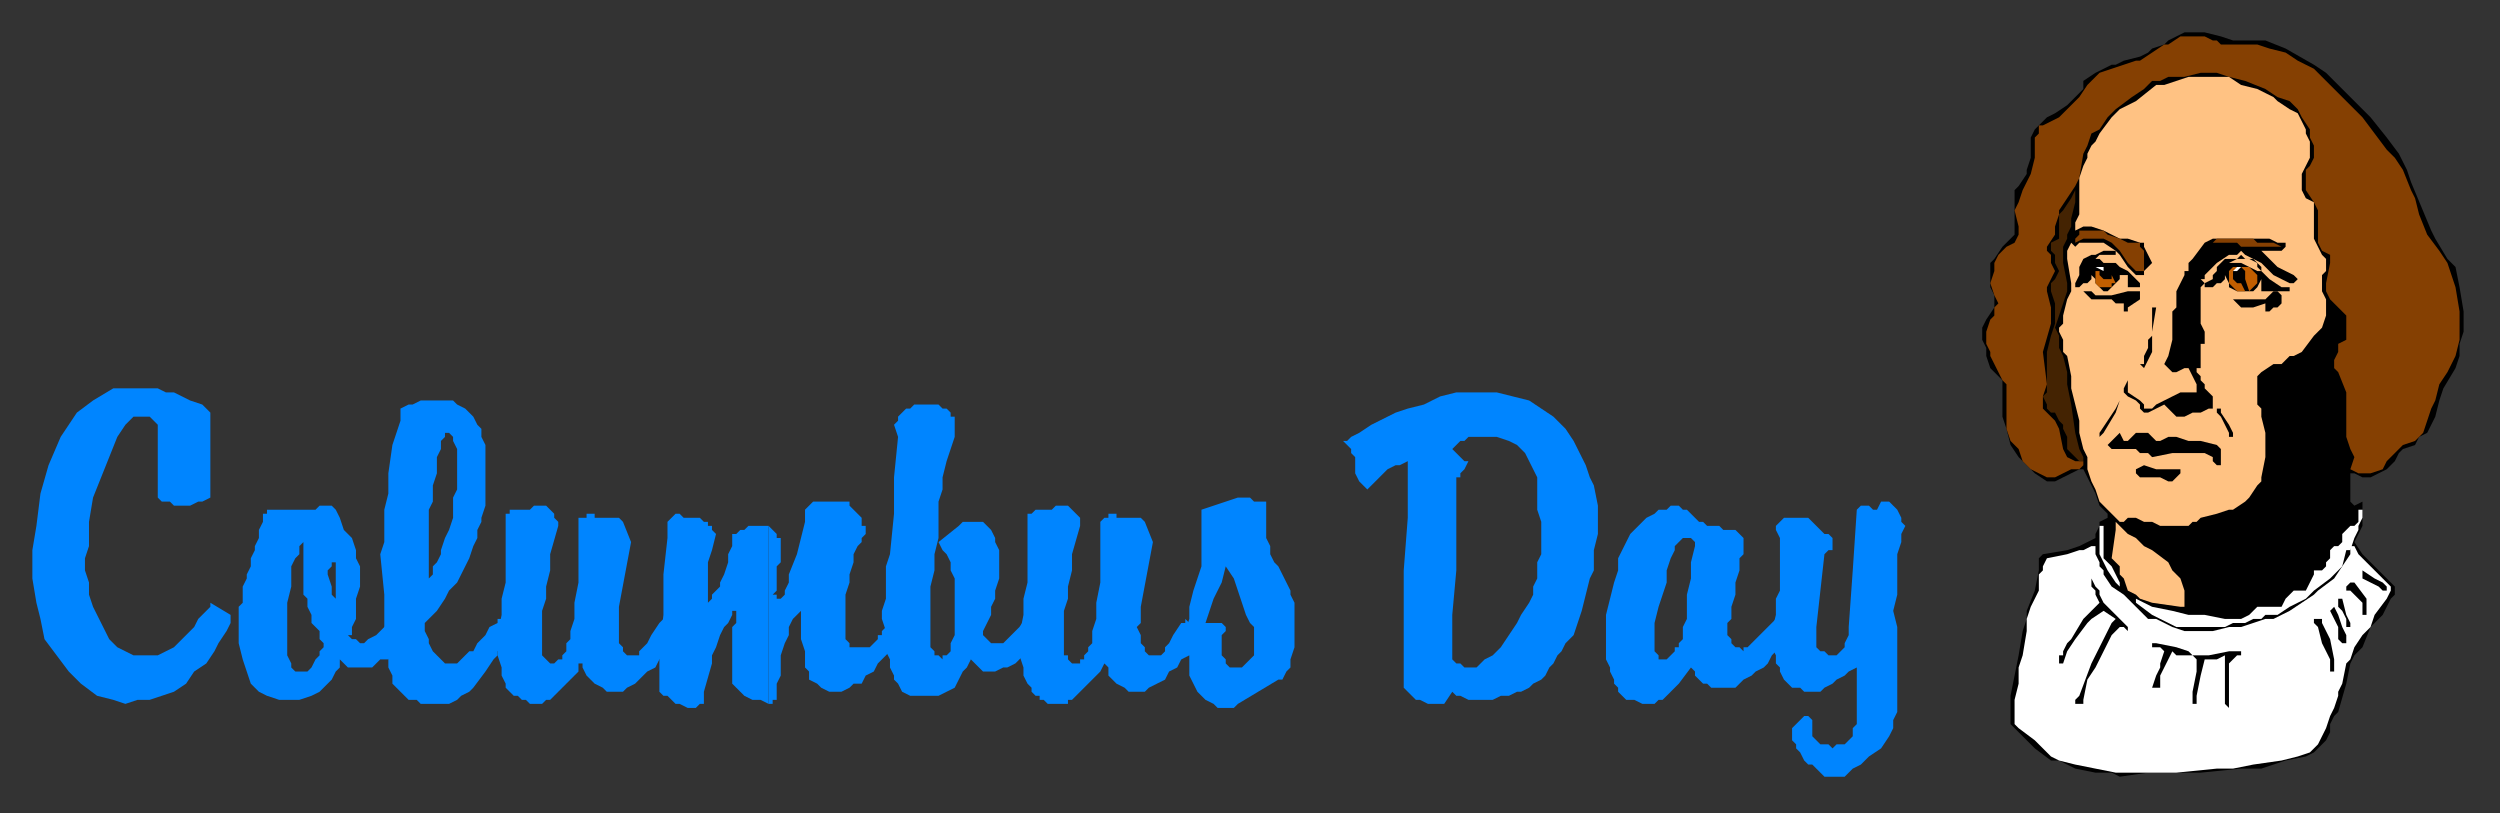 <?xml version="1.0" encoding="UTF-8" standalone="no"?>
<svg
   xmlns:dc="http://purl.org/dc/elements/1.1/"
   xmlns:cc="http://creativecommons.org/ns#"
   xmlns:rdf="http://www.w3.org/1999/02/22-rdf-syntax-ns#"
   xmlns:svg="http://www.w3.org/2000/svg"
   xmlns="http://www.w3.org/2000/svg"
   xmlns:sodipodi="http://sodipodi.sourceforge.net/DTD/sodipodi-0.dtd"
   xmlns:inkscape="http://www.inkscape.org/namespaces/inkscape"
   version="1.0"
   width="163.512mm"
   height="53.181mm"
   id="svg99"
   sodipodi:docname="COLUM001.WMF">
  <rect width="100%" height="100%" fill="#333333" stroke="none"/>
  <sodipodi:namedview
     pagecolor="#ffffff"
     bordercolor="#666666"
     borderopacity="1"
     objecttolerance="10"
     gridtolerance="10"
     guidetolerance="10"
     inkscape:pageopacity="0"
     inkscape:pageshadow="2"
     inkscape:window-width="640"
     inkscape:window-height="480"
     id="namedview101" />
  <defs
     id="defs3">
    <pattern
       id="WMFhbasepattern"
       patternUnits="userSpaceOnUse"
       width="6"
       height="6"
       x="0"
       y="0" />
  </defs>
  <path
     style="fill:#000000;fill-rule:evenodd;fill-opacity:1;stroke:none;"
     d="  M 549,9   L 552,10   L 557,10   L 560,10   L 565,12   L 572,16   L 575,18   L 581,24   L 586,29   L 590,34   L 593,38   L 595,42   L 596,45   L 601,57   L 602,59   L 605,64   L 607,66   L 608,71   L 609,77   L 609,82   L 608,85   L 608,88   L 607,91   L 604,96   L 603,99   L 602,103   L 601,105   L 600,107   L 598,108   L 597,110   L 594,111   L 593,112   L 592,114   L 590,116   L 588,117   L 586,118   L 584,118   L 582,117   L 581,117   L 581,124   L 582,125   L 584,124   L 584,125   L 584,126   L 584,128   L 584,130   L 583,132   L 582,134   L 584,137   L 591,144   L 592,145   L 592,147   L 591,148   L 590,150   L 589,152   L 586,155   L 584,160   L 582,162   L 581,164   L 580,169   L 578,176   L 577,177   L 576,179   L 576,181   L 575,183   L 574,184   L 572,186   L 570,187   L 565,188   L 559,190   L 554,190   L 544,191   L 531,191   L 524,192   L 522,191   L 518,191   L 513,190   L 509,188   L 507,188   L 503,185   L 500,182   L 498,180   L 497,179   L 497,177   L 497,175   L 497,172   L 498,167   L 499,162   L 500,156   L 501,153   L 501,151   L 503,146   L 504,141   L 504,139   L 504,138   L 505,137   L 511,136   L 514,135   L 518,133   L 518,132   L 519,130   L 519,129   L 521,128   L 521,127   L 519,125   L 518,122   L 517,120   L 515,116   L 514,116   L 512,117   L 510,118   L 508,119   L 506,119   L 503,117   L 501,115   L 499,113   L 497,110   L 496,106   L 495,103   L 495,100   L 495,97   L 495,96   L 495,94   L 492,91   L 491,88   L 491,86   L 490,84   L 490,81   L 491,79   L 493,76   L 493,75   L 493,73   L 492,71   L 492,69   L 492,67   L 492,65   L 493,64   L 495,61   L 497,59   L 498,58   L 498,56   L 498,54   L 498,52   L 498,50   L 498,49   L 498,47   L 499,46   L 501,43   L 501,42   L 502,39   L 502,37   L 502,34   L 503,32   L 505,30   L 506,29   L 508,28   L 511,26   L 512,25   L 514,23   L 515,22   L 515,20   L 518,18   L 522,16   L 523,16   L 525,15   L 529,14   L 531,13   L 532,12   L 535,11   L 536,10   L 538,9   L 540,8   L 541,8   L 545,8   L 549,9  z "
     id="path5" />
  <path
     style="fill:#854002;fill-rule:evenodd;fill-opacity:1;stroke:none;"
     d="  M 547,10   L 548,10   L 549,11   L 550,11   L 553,11   L 557,11   L 558,11   L 561,12   L 565,13   L 568,15   L 572,17   L 576,21   L 581,26   L 584,29   L 587,33   L 590,37   L 592,39   L 594,42   L 596,47   L 597,49   L 598,53   L 600,58   L 603,62   L 605,65   L 606,68   L 607,71   L 608,77   L 608,80   L 608,84   L 607,88   L 606,90   L 605,92   L 603,95   L 602,99   L 601,101   L 600,104   L 599,107   L 597,109   L 594,110   L 593,111   L 591,113   L 590,114   L 589,116   L 586,117   L 583,117   L 581,116   L 582,113   L 581,111   L 580,108   L 580,106   L 580,100   L 580,97   L 578,92   L 577,91   L 577,89   L 578,87   L 578,85   L 580,84   L 580,82   L 580,80   L 580,78   L 578,76   L 576,74   L 575,72   L 575,70   L 576,65   L 576,63   L 574,62   L 573,60   L 573,58   L 573,55   L 573,52   L 572,50   L 570,47   L 570,44   L 570,42   L 571,41   L 572,39   L 572,37   L 572,36   L 571,34   L 571,32   L 569,29   L 568,27   L 566,25   L 563,24   L 560,22   L 555,20   L 551,19   L 548,18   L 544,18   L 540,19   L 536,19   L 534,20   L 532,20   L 530,22   L 527,24   L 523,27   L 521,29   L 519,32   L 517,33   L 516,36   L 515,38   L 514,44   L 513,46   L 511,49   L 509,52   L 509,53   L 508,56   L 508,58   L 506,61   L 506,62   L 507,63   L 507,65   L 508,67   L 507,69   L 506,71   L 506,72   L 507,76   L 507,80   L 505,87   L 506,95   L 505,98   L 505,100   L 505,101   L 506,102   L 508,104   L 509,106   L 510,111   L 511,113   L 513,114   L 514,114   L 515,114   L 515,115   L 514,116   L 512,116   L 508,118   L 507,118   L 506,118   L 504,117   L 502,116   L 500,114   L 499,111   L 497,109   L 496,106   L 496,102   L 496,99   L 496,97   L 496,95   L 495,94   L 493,90   L 492,88   L 492,87   L 491,85   L 491,82   L 492,79   L 493,78   L 493,76   L 494,75   L 493,73   L 492,70   L 493,67   L 493,65   L 494,63   L 496,61   L 498,60   L 499,58   L 499,56   L 498,52   L 499,50   L 500,47   L 502,43   L 503,39   L 503,34   L 504,33   L 504,32   L 504,31   L 505,31   L 509,29   L 511,27   L 514,24   L 516,21   L 518,19   L 519,18   L 522,17   L 525,16   L 528,15   L 528,15   L 529,15   L 532,13   L 535,11   L 536,11   L 539,9   L 540,9   L 541,9   L 545,9   L 547,10  z "
     id="path7" />
  <path
     style="fill:#ffc283;fill-rule:evenodd;fill-opacity:1;stroke:none;"
     d="  M 554,21   L 558,22   L 560,23   L 562,24   L 563,25   L 566,27   L 568,28   L 570,32   L 570,33   L 571,35   L 571,37   L 571,39   L 570,41   L 569,43   L 569,45   L 569,47   L 570,49   L 572,50   L 572,52   L 572,55   L 572,57   L 572,59   L 573,61   L 574,63   L 575,64   L 575,65   L 575,66   L 575,67   L 574,68   L 574,69   L 574,71   L 574,72   L 574,72   L 575,74   L 575,75   L 575,78   L 574,81   L 572,83   L 569,87   L 567,88   L 566,88   L 565,89   L 564,90   L 563,90   L 563,90   L 562,90   L 559,92   L 558,93   L 558,96   L 558,100   L 559,101   L 559,103   L 560,107   L 560,113   L 559,118   L 559,119   L 558,120   L 556,123   L 555,124   L 552,126   L 552,126   L 551,126   L 548,127   L 544,128   L 543,129   L 542,129   L 541,130   L 538,130   L 534,130   L 532,129   L 531,129   L 530,129   L 528,128   L 526,128   L 525,129   L 524,129   L 524,129   L 524,129   L 522,127   L 522,127   L 519,124   L 518,121   L 517,119   L 516,116   L 516,115   L 516,114   L 516,113   L 515,111   L 514,107   L 514,104   L 513,100   L 512,96   L 512,95   L 512,93   L 511,88   L 510,87   L 510,84   L 509,82   L 509,81   L 510,80   L 510,78   L 511,74   L 512,72   L 512,70   L 511,64   L 511,62   L 512,60   L 512,60   L 512,60   L 513,61   L 514,60   L 515,60   L 519,60   L 520,60   L 523,62   L 524,63   L 526,66   L 528,68   L 529,68   L 530,68   L 530,67   L 531,66   L 532,65   L 531,63   L 530,61   L 530,60   L 529,60   L 526,59   L 524,59   L 520,57   L 517,56   L 515,56   L 513,57   L 513,58   L 513,56   L 513,55   L 514,53   L 514,47   L 514,44   L 515,41   L 516,39   L 516,38   L 517,36   L 518,35   L 519,33   L 522,29   L 524,27   L 528,25   L 533,21   L 534,21   L 535,21   L 538,20   L 538,20   L 541,19   L 548,19   L 551,19   L 554,21  z "
     id="path9" />
  <path
     style="fill:#442302;fill-rule:evenodd;fill-opacity:1;stroke:none;"
     d="  M 512,54   L 512,56   L 511,58   L 511,59   L 510,61   L 510,62   L 510,65   L 511,70   L 511,72   L 510,75   L 509,78   L 508,81   L 509,83   L 509,85   L 509,86   L 509,86   L 510,88   L 511,92   L 511,95   L 512,100   L 513,107   L 514,111   L 515,113   L 515,113   L 515,114   L 514,114   L 513,113   L 512,112   L 511,111   L 511,108   L 510,106   L 510,106   L 510,105   L 509,104   L 508,102   L 507,102   L 506,101   L 506,101   L 506,100   L 506,100   L 505,98   L 506,97   L 506,96   L 506,93   L 506,91   L 506,87   L 507,83   L 508,80   L 508,75   L 507,72   L 507,71   L 507,70   L 508,69   L 509,67   L 508,65   L 508,63   L 507,62   L 507,61   L 507,60   L 509,59   L 509,57   L 509,53   L 510,52   L 512,49   L 513,47   L 513,50   L 512,54  z "
     id="path11" />
  <path
     style="fill:#854002;fill-rule:evenodd;fill-opacity:1;stroke:none;"
     d="  M 519,57   L 520,57   L 521,58   L 524,59   L 526,60   L 529,60   L 529,61   L 530,62   L 530,64   L 530,66   L 530,67   L 530,67   L 528,67   L 526,65   L 524,62   L 522,60   L 520,59   L 518,59   L 515,59   L 513,60   L 513,60   L 513,60   L 513,59   L 514,58   L 514,57   L 515,57   L 516,57   L 517,57   L 519,57  z "
     id="path13" />
  <path
     style="fill:#000000;fill-rule:evenodd;fill-opacity:1;stroke:none;"
     d="  M 554,59   L 555,59   L 558,59   L 559,59   L 560,59   L 561,59   L 563,60   L 565,60   L 565,60   L 565,61   L 564,62   L 563,62   L 561,62   L 560,62   L 559,62   L 559,62   L 561,64   L 563,66   L 567,68   L 568,69   L 568,69   L 567,70   L 566,70   L 564,69   L 562,68   L 559,65   L 557,64   L 555,63   L 554,62   L 553,63   L 552,63   L 551,63   L 548,65   L 545,68   L 545,69   L 544,69   L 544,69   L 543,69   L 544,69   L 544,69   L 545,70   L 544,71   L 544,71   L 544,74   L 544,76   L 544,78   L 544,80   L 545,82   L 545,83   L 545,84   L 545,85   L 545,85   L 544,85   L 544,85   L 544,87   L 544,89   L 544,90   L 544,91   L 543,91   L 543,92   L 544,93   L 544,94   L 545,95   L 545,96   L 546,97   L 547,98   L 547,99   L 547,100   L 547,101   L 546,101   L 544,102   L 542,102   L 540,103   L 539,103   L 538,103   L 536,101   L 535,100   L 535,100   L 533,101   L 531,102   L 530,102   L 529,101   L 529,100   L 528,99   L 526,98   L 525,97   L 525,96   L 526,94   L 526,94   L 526,94   L 526,94   L 526,94   L 526,95   L 526,96   L 526,97   L 529,99   L 530,100   L 530,101   L 532,101   L 533,100   L 535,99   L 537,98   L 539,97   L 540,97   L 542,97   L 542,97   L 543,97   L 543,96   L 543,95   L 541,91   L 541,91   L 541,91   L 540,91   L 538,92   L 537,92   L 537,92   L 536,91   L 535,90   L 536,88   L 537,84   L 537,77   L 538,76   L 538,72   L 539,70   L 540,68   L 540,67   L 541,67   L 541,67   L 541,66   L 541,66   L 541,66   L 541,65   L 542,64   L 545,60   L 547,59   L 549,59   L 550,59   L 551,59   L 554,59  z "
     id="path15" />
  <path
     style="fill:#854002;fill-rule:evenodd;fill-opacity:1;stroke:none;"
     d="  M 555,59   L 555,59   L 557,59   L 558,60   L 559,60   L 561,60   L 562,60   L 564,61   L 564,61   L 563,61   L 561,61   L 558,61   L 555,61   L 554,61   L 553,60   L 552,60   L 552,60   L 551,60   L 549,60   L 548,60   L 547,60   L 545,61   L 545,61   L 545,61   L 547,60   L 548,59   L 550,59   L 554,59   L 555,59  z "
     id="path17" />
  <path
     style="fill:#000000;fill-rule:evenodd;fill-opacity:1;stroke:none;"
     d="  M 523,62   L 523,63   L 523,63   L 523,63   L 520,63   L 519,63   L 518,64   L 518,64   L 518,64   L 519,64   L 520,65   L 521,65   L 523,65   L 524,66   L 526,67   L 528,69   L 528,69   L 529,70   L 529,70   L 529,70   L 529,71   L 527,71   L 526,71   L 526,71   L 526,70   L 526,69   L 526,68   L 525,68   L 524,68   L 524,68   L 524,68   L 524,69   L 523,70   L 522,71   L 521,72   L 520,72   L 519,71   L 518,70   L 518,69   L 517,68   L 517,68   L 517,68   L 517,69   L 516,70   L 516,70   L 515,70   L 514,71   L 513,71   L 513,70   L 514,68   L 514,66   L 515,64   L 517,63   L 518,63   L 520,62   L 522,62   L 523,62  z "
     id="path19" />
  <path
     style="fill:#000000;fill-rule:evenodd;fill-opacity:1;stroke:none;"
     d="  M 559,69   L 558,71   L 557,72   L 555,72   L 554,72   L 553,72   L 551,71   L 551,70   L 550,68   L 550,68   L 550,68   L 550,68   L 550,69   L 549,70   L 549,70   L 548,70   L 547,71   L 546,71   L 545,71   L 545,70   L 545,70   L 547,69   L 547,68   L 548,67   L 548,66   L 550,64   L 551,64   L 553,64   L 554,63   L 555,64   L 557,64   L 559,66   L 559,67   L 561,69   L 564,71   L 566,71   L 566,71   L 566,72   L 565,72   L 563,72   L 562,72   L 560,72   L 560,72   L 559,72   L 559,72   L 559,70   L 559,69  z "
     id="path21" />
  <path
     style="fill:#ffc283;fill-rule:evenodd;fill-opacity:1;stroke:none;"
     d="  M 558,65   L 558,66   L 559,67   L 558,67   L 556,66   L 554,65   L 551,65   L 551,65   L 551,65   L 553,64   L 554,64   L 556,64   L 558,65  z "
     id="path23" />
  <path
     style="fill:#ffffff;fill-rule:evenodd;fill-opacity:1;stroke:none;"
     d="  M 520,67   L 518,66   L 519,66   L 520,66   L 521,66   L 520,66   L 520,67  z "
     id="path25" />
  <path
     style="fill:#ffffff;fill-rule:evenodd;fill-opacity:1;stroke:none;"
     d="  M 553,67   L 552,67   L 552,66   L 553,66   L 554,66   L 553,67   L 553,67  z "
     id="path27" />
  <path
     style="fill:#c25e00;fill-rule:evenodd;fill-opacity:1;stroke:none;"
     d="  M 551,69   L 551,68   L 551,67   L 552,66   L 553,66   L 552,67   L 552,67   L 552,68   L 552,69   L 552,69   L 552,69   L 553,70   L 553,70   L 554,70   L 555,72   L 554,72   L 553,72   L 552,71   L 552,71   L 551,70   L 551,69  z "
     id="path29" />
  <path
     style="fill:#c25e00;fill-rule:evenodd;fill-opacity:1;stroke:none;"
     d="  M 555,69   L 555,69   L 556,72   L 557,71   L 558,70   L 558,69   L 558,68   L 556,66   L 553,66   L 554,66   L 555,67   L 555,67   L 555,68   L 555,68   L 555,69  z "
     id="path31" />
  <path
     style="fill:#c25e00;fill-rule:evenodd;fill-opacity:1;stroke:none;"
     d="  M 523,68   L 523,69   L 523,69   L 523,68   L 523,67   L 523,67   L 523,68  z "
     id="path33" />
  <path
     style="fill:#c25e00;fill-rule:evenodd;fill-opacity:1;stroke:none;"
     d="  M 522,71   L 521,71   L 520,71   L 520,71   L 519,71   L 518,70   L 518,69   L 518,68   L 518,67   L 518,67   L 519,67   L 519,68   L 519,68   L 520,69   L 520,69   L 521,69   L 522,69   L 522,68   L 523,70   L 522,70   L 522,71  z "
     id="path35" />
  <path
     style="fill:#000000;fill-rule:evenodd;fill-opacity:1;stroke:none;"
     d="  M 518,73   L 519,73   L 522,73   L 526,72   L 529,72   L 529,72   L 529,73   L 529,74   L 526,76   L 526,77   L 525,77   L 525,77   L 525,77   L 525,76   L 525,75   L 525,75   L 524,75   L 523,75   L 522,74   L 521,74   L 518,74   L 517,74   L 516,73   L 516,73   L 515,72   L 515,72   L 516,72   L 517,72   L 518,73  z "
     id="path37" />
  <path
     style="fill:#000000;fill-rule:evenodd;fill-opacity:1;stroke:none;"
     d="  M 564,73   L 564,73   L 564,74   L 564,75   L 564,75   L 563,76   L 562,76   L 561,77   L 560,77   L 560,77   L 560,76   L 560,76   L 560,76   L 560,75   L 557,76   L 556,76   L 554,76   L 552,74   L 551,74   L 552,74   L 554,74   L 557,74   L 560,74   L 561,73   L 562,72   L 563,72   L 564,73  z "
     id="path39" />
  <path
     style="fill:#ff8300;fill-rule:evenodd;fill-opacity:1;stroke:none;"
     d="  M 556,75   L 556,75   L 555,75   L 554,75   L 558,75   L 556,75  z "
     id="path41" />
  <path
     style="fill:#000000;fill-rule:evenodd;fill-opacity:1;stroke:none;"
     d="  M 533,76   L 532,82   L 532,87   L 530,91   L 530,91   L 530,91   L 529,90   L 530,90   L 530,89   L 530,88   L 531,86   L 531,84   L 532,83   L 532,82   L 532,82   L 532,77   L 532,76   L 532,76   L 533,76   L 533,76  z "
     id="path43" />
  <path
     style="fill:#000000;fill-rule:evenodd;fill-opacity:1;stroke:none;"
     d="  M 524,99   L 523,102   L 520,107   L 520,107   L 519,108   L 519,108   L 519,107   L 519,107   L 521,104   L 523,101   L 524,99   L 524,99   L 524,99   L 524,99  z "
     id="path45" />
  <path
     style="fill:#000000;fill-rule:evenodd;fill-opacity:1;stroke:none;"
     d="  M 549,101   L 549,102   L 551,105   L 552,107   L 552,108   L 552,108   L 552,108   L 551,108   L 551,108   L 551,107   L 549,103   L 548,102   L 548,101   L 549,101   L 549,101   L 549,101  z "
     id="path47" />
  <path
     style="fill:#000000;fill-rule:evenodd;fill-opacity:1;stroke:none;"
     d="  M 533,109   L 534,109   L 534,109   L 536,108   L 538,108   L 541,109   L 544,109   L 548,110   L 549,111   L 549,111   L 549,114   L 549,115   L 549,115   L 548,115   L 547,114   L 547,113   L 545,112   L 541,112   L 539,112   L 537,112   L 532,113   L 531,112   L 529,112   L 528,111   L 523,111   L 522,111   L 522,111   L 521,110   L 522,109   L 523,108   L 524,107   L 524,107   L 525,109   L 525,109   L 526,109   L 528,107   L 529,107   L 530,107   L 530,107   L 531,107   L 533,109  z "
     id="path49" />
  <path
     style="fill:#000000;fill-rule:evenodd;fill-opacity:1;stroke:none;"
     d="  M 535,116   L 537,116   L 538,116   L 539,116   L 539,117   L 539,117   L 537,119   L 537,119   L 536,119   L 534,118   L 530,118   L 529,118   L 528,117   L 528,116   L 528,116   L 530,115   L 533,116   L 535,116  z "
     id="path51" />
  <path
     style="fill:#ffffff;fill-rule:evenodd;fill-opacity:1;stroke:none;"
     d="  M 583,126   L 584,126   L 584,127   L 584,128   L 583,130   L 583,131   L 582,133   L 581,136   L 580,136   L 579,140   L 576,143   L 572,146   L 570,148   L 568,149   L 566,150   L 563,152   L 562,152   L 562,152   L 560,152   L 559,153   L 557,153   L 555,154   L 552,154   L 550,155   L 547,155   L 540,155   L 538,155   L 532,152   L 528,149   L 528,149   L 528,148   L 532,150   L 537,151   L 541,152   L 545,152   L 550,153   L 552,153   L 554,153   L 556,152   L 558,150   L 559,150   L 560,150   L 561,150   L 562,150   L 564,150   L 565,148   L 566,147   L 567,146   L 568,146   L 568,146   L 569,146   L 570,146   L 571,144   L 572,142   L 572,141   L 573,141   L 573,141   L 574,141   L 575,140   L 575,139   L 576,138   L 576,137   L 576,136   L 577,135   L 578,135   L 579,134   L 579,133   L 579,132   L 580,131   L 581,130   L 582,130   L 583,129   L 583,128   L 583,127   L 583,126   L 583,125   L 583,125   L 583,125   L 583,126  z "
     id="path53" />
  <path
     style="fill:#ffc283;fill-rule:evenodd;fill-opacity:1;stroke:none;"
     d="  M 526,132   L 528,133   L 528,133   L 530,135   L 532,136   L 536,139   L 537,141   L 539,143   L 540,146   L 540,149   L 540,150   L 540,150   L 540,150   L 539,150   L 532,149   L 529,148   L 528,147   L 526,146   L 525,143   L 524,142   L 524,140   L 522,138   L 523,131   L 523,129   L 523,129   L 526,132  z "
     id="path55" />
  <path
     style="fill:#ffffff;fill-rule:evenodd;fill-opacity:1;stroke:none;"
     d="  M 520,130   L 520,133   L 520,134   L 520,136   L 520,138   L 522,140   L 524,144   L 524,145   L 524,145   L 523,144   L 521,141   L 520,139   L 519,137   L 519,135   L 519,133   L 519,130   L 520,130   L 520,130   L 520,130  z "
     id="path57" />
  <path
     style="fill:#ffffff;fill-rule:evenodd;fill-opacity:1;stroke:none;"
     d="  M 518,137   L 519,139   L 519,140   L 520,141   L 520,142   L 522,145   L 525,147   L 528,150   L 530,152   L 531,153   L 533,153   L 537,155   L 540,156   L 542,156   L 547,156   L 551,155   L 554,155   L 560,153   L 561,153   L 562,153   L 564,152   L 566,151   L 566,151   L 569,149   L 572,147   L 573,146   L 577,143   L 579,140   L 581,137   L 581,136   L 581,135   L 582,135   L 583,137   L 584,138   L 587,141   L 591,145   L 591,146   L 591,146   L 590,148   L 587,152   L 586,155   L 584,157   L 582,160   L 581,163   L 580,164   L 579,169   L 578,171   L 578,172   L 577,175   L 576,177   L 576,177   L 575,180   L 575,180   L 574,182   L 573,184   L 571,186   L 568,187   L 564,188   L 557,189   L 552,190   L 548,190   L 538,191   L 535,191   L 531,191   L 527,191   L 523,191   L 518,190   L 513,189   L 509,188   L 507,187   L 503,183   L 499,180   L 498,179   L 498,178   L 498,173   L 499,169   L 499,165   L 500,162   L 501,156   L 501,153   L 502,150   L 504,146   L 504,142   L 505,141   L 505,140   L 506,138   L 506,138   L 511,137   L 514,136   L 515,136   L 515,136   L 517,135   L 517,135   L 518,135   L 518,137  z "
     id="path59" />
  <path
     style="fill:#000000;fill-rule:evenodd;fill-opacity:1;stroke:none;"
     d="  M 589,144   L 590,145   L 590,146   L 589,146   L 589,146   L 588,145   L 584,143   L 584,143   L 584,142   L 584,141   L 587,143   L 589,144  z "
     id="path61" />
  <path
     style="fill:#000000;fill-rule:evenodd;fill-opacity:1;stroke:none;"
     d="  M 518,145   L 519,146   L 519,147   L 520,149   L 522,151   L 524,153   L 526,155   L 526,156   L 526,156   L 525,155   L 525,155   L 524,155   L 523,156   L 522,157   L 520,161   L 518,165   L 516,168   L 515,173   L 515,174   L 514,174   L 514,174   L 513,174   L 513,174   L 513,173   L 514,172   L 517,164   L 522,154   L 523,153   L 523,153   L 520,151   L 520,151   L 517,153   L 516,154   L 513,158   L 511,161   L 510,164   L 510,164   L 509,164   L 509,163   L 509,162   L 510,162   L 510,161   L 511,159   L 512,158   L 515,153   L 517,151   L 519,149   L 519,149   L 518,147   L 518,147   L 518,146   L 517,145   L 517,145   L 517,144   L 517,143   L 517,143   L 518,145  z "
     id="path63" />
  <path
     style="fill:#000000;fill-rule:evenodd;fill-opacity:1;stroke:none;"
     d="  M 585,148   L 585,150   L 585,152   L 585,152   L 584,152   L 584,152   L 584,150   L 584,149   L 582,147   L 581,146   L 580,146   L 580,146   L 580,145   L 581,144   L 582,144   L 585,148  z "
     id="path65" />
  <path
     style="fill:#000000;fill-rule:evenodd;fill-opacity:1;stroke:none;"
     d="  M 580,152   L 581,154   L 581,155   L 581,155   L 580,155   L 580,155   L 580,153   L 579,151   L 578,150   L 578,150   L 578,149   L 578,148   L 579,148   L 579,148   L 580,152  z "
     id="path67" />
  <path
     style="fill:#000000;fill-rule:evenodd;fill-opacity:1;stroke:none;"
     d="  M 578,152   L 579,155   L 580,157   L 580,158   L 580,159   L 579,159   L 579,159   L 578,158   L 578,155   L 577,153   L 576,151   L 576,151   L 577,150   L 577,150   L 578,152  z "
     id="path69" />
  <path
     style="fill:#000000;fill-rule:evenodd;fill-opacity:1;stroke:none;"
     d="  M 574,154   L 576,158   L 577,163   L 577,164   L 577,164   L 577,166   L 576,166   L 576,166   L 576,166   L 576,165   L 576,163   L 574,159   L 573,155   L 572,154   L 572,153   L 572,153   L 573,153   L 574,153   L 574,154  z "
     id="path71" />
  <path
     style="fill:#000000;fill-rule:evenodd;fill-opacity:1;stroke:none;"
     d="  M 538,160   L 541,161   L 542,162   L 544,162   L 546,162   L 551,161   L 551,161   L 554,161   L 554,161   L 554,161   L 554,161   L 554,162   L 554,162   L 553,162   L 553,162   L 552,163   L 551,164   L 551,167   L 551,173   L 551,174   L 551,175   L 551,175   L 551,175   L 551,175   L 550,174   L 550,170   L 550,166   L 550,165   L 550,163   L 550,162   L 548,163   L 545,163   L 545,163   L 544,167   L 543,172   L 543,174   L 543,174   L 542,174   L 542,173   L 542,171   L 543,166   L 543,163   L 543,163   L 542,162   L 541,162   L 540,162   L 538,162   L 537,161   L 537,161   L 535,165   L 534,167   L 534,170   L 534,170   L 533,170   L 532,170   L 532,170   L 533,167   L 534,165   L 534,164   L 535,161   L 534,160   L 532,160   L 532,160   L 532,160   L 532,159   L 532,159   L 533,159   L 538,160  z "
     id="path73" />
  <path
     style="fill:#0085ff;fill-rule:evenodd;fill-opacity:1;stroke:none;"
     d="  M 446,128   L 446,128   L 447,128   L 448,129   L 449,130   L 450,131   L 451,132   L 452,132   L 453,133   L 453,134   L 453,134   L 453,135   L 453,136   L 452,136   L 451,137   L 449,155   L 449,156   L 449,158   L 449,159   L 449,160   L 450,161   L 451,161   L 452,162   L 453,162   L 454,162   L 455,161   L 456,160   L 456,159   L 457,157   L 457,155   L 458,141   L 459,126   L 459,126   L 460,125   L 461,125   L 462,125   L 463,126   L 464,126   L 465,124   L 465,124   L 466,124   L 466,124   L 467,124   L 468,125   L 469,126   L 469,126   L 470,128   L 470,129   L 471,130   L 470,132   L 470,134   L 469,137   L 469,139   L 469,143   L 469,147   L 468,151   L 469,155   L 469,159   L 469,163   L 469,168   L 469,171   L 469,174   L 469,176   L 468,178   L 468,180   L 467,182   L 465,185   L 462,187   L 460,189   L 458,190   L 457,191   L 456,192   L 455,192   L 454,192   L 453,192   L 451,192   L 450,191   L 449,190   L 448,189   L 447,189   L 446,188   L 445,186   L 444,185   L 444,184   L 444,184   L 443,183   L 443,182   L 443,181   L 443,180   L 444,179   L 445,178   L 445,178   L 446,177   L 447,177   L 447,177   L 448,178   L 448,180   L 448,181   L 448,182   L 449,183   L 450,184   L 450,184   L 451,184   L 452,184   L 453,185   L 454,184   L 455,184   L 456,184   L 457,183   L 457,183   L 458,182   L 458,181   L 458,180   L 459,179   L 459,178   L 459,175   L 459,165   L 457,166   L 456,167   L 454,168   L 453,169   L 451,170   L 450,171   L 448,171   L 446,171   L 445,170   L 443,170   L 442,169   L 441,168   L 440,166   L 440,165   L 439,164   L 439,162   L 438,160   L 438,158   L 438,156   L 439,152   L 439,150   L 439,148   L 440,146   L 440,143   L 440,140   L 440,138   L 440,137   L 440,136   L 440,135   L 440,133   L 439,131   L 439,130   L 440,129   L 441,128   L 444,128   L 445,128   L 446,128  z "
     id="path75" />
  <path
     style="fill:#0085ff;fill-rule:evenodd;fill-opacity:1;stroke:none;"
     d="  M 413,162   L 413,162   L 412,163   L 411,163   L 410,163   L 410,162   L 409,161   L 409,160   L 409,158   L 409,156   L 409,154   L 410,150   L 411,147   L 412,144   L 412,141   L 413,138   L 414,136   L 414,135   L 415,134   L 416,133   L 417,133   L 418,133   L 418,133   L 419,134   L 419,134   L 419,135   L 418,139   L 418,143   L 417,147   L 417,151   L 417,153   L 416,155   L 416,156   L 416,158   L 415,159   L 415,160   L 414,160   L 414,161   L 413,162   L 413,171   L 414,170   L 415,169   L 418,165   L 419,166   L 419,167   L 420,168   L 420,168   L 421,169   L 421,169   L 422,169   L 423,170   L 424,170   L 425,170   L 427,170   L 429,170   L 430,169   L 431,168   L 433,167   L 434,166   L 436,165   L 437,164   L 438,162   L 439,161   L 439,153   L 435,157   L 434,158   L 433,159   L 432,160   L 431,160   L 431,161   L 430,160   L 429,160   L 428,159   L 428,158   L 427,157   L 427,156   L 427,155   L 427,154   L 428,153   L 428,150   L 429,147   L 429,144   L 430,141   L 430,138   L 431,137   L 431,136   L 431,135   L 431,134   L 431,133   L 431,133   L 430,132   L 430,132   L 429,131   L 428,131   L 426,131   L 425,130   L 424,130   L 422,130   L 421,129   L 420,129   L 420,129   L 419,128   L 419,128   L 418,127   L 417,126   L 417,126   L 416,126   L 415,125   L 414,125   L 413,125   L 412,126   L 410,126   L 409,127   L 407,128   L 405,130   L 403,132   L 402,134   L 401,136   L 400,138   L 400,141   L 399,144   L 398,148   L 397,152   L 397,156   L 397,160   L 397,161   L 397,163   L 398,165   L 398,166   L 399,168   L 399,169   L 400,170   L 400,171   L 401,172   L 402,173   L 403,173   L 404,173   L 406,174   L 407,174   L 408,174   L 409,174   L 410,173   L 411,173   L 412,172   L 413,171   L 413,162  z "
     id="path77" />
  <path
     style="fill:#0085ff;fill-rule:evenodd;fill-opacity:1;stroke:none;"
     d="  M 359,163   L 359,158   L 359,152   L 360,141   L 360,130   L 360,118   L 361,118   L 361,117   L 362,116   L 363,114   L 362,114   L 361,113   L 360,112   L 359,111   L 360,110   L 360,110   L 361,109   L 362,109   L 363,108   L 365,108   L 366,108   L 368,108   L 370,108   L 373,109   L 375,110   L 377,112   L 378,114   L 379,116   L 380,118   L 380,121   L 380,123   L 380,126   L 381,129   L 381,131   L 381,135   L 381,137   L 380,139   L 380,141   L 380,143   L 379,145   L 379,147   L 378,149   L 376,152   L 375,154   L 373,157   L 371,160   L 369,162   L 367,163   L 366,164   L 365,165   L 364,165   L 362,165   L 362,165   L 361,164   L 360,164   L 359,163   L 359,171   L 360,172   L 361,172   L 363,173   L 365,173   L 367,173   L 369,173   L 371,172   L 373,172   L 375,171   L 376,171   L 378,170   L 379,169   L 381,168   L 382,167   L 383,165   L 384,164   L 385,162   L 386,161   L 387,159   L 389,157   L 390,154   L 391,151   L 392,147   L 393,143   L 394,141   L 394,139   L 394,136   L 395,132   L 395,129   L 395,125   L 394,120   L 393,118   L 392,115   L 391,113   L 389,109   L 387,106   L 384,103   L 381,101   L 378,99   L 374,98   L 370,97   L 366,97   L 363,97   L 360,97   L 356,98   L 352,100   L 348,101   L 345,102   L 341,104   L 339,105   L 336,107   L 334,108   L 333,109   L 332,109   L 333,110   L 334,111   L 334,112   L 335,113   L 335,115   L 335,117   L 336,119   L 337,120   L 338,121   L 339,120   L 340,119   L 341,118   L 343,116   L 345,115   L 346,115   L 348,114   L 348,128   L 347,141   L 347,155   L 347,169   L 347,170   L 348,171   L 349,172   L 350,173   L 351,173   L 353,174   L 355,174   L 357,174   L 359,171   L 359,163  z "
     id="path79" />
  <path
     style="fill:#0085ff;fill-rule:evenodd;fill-opacity:1;stroke:none;"
     d="  M 306,165   L 305,165   L 304,165   L 303,164   L 303,163   L 302,162   L 302,161   L 302,160   L 302,160   L 302,159   L 302,158   L 302,158   L 302,157   L 302,157   L 303,156   L 303,156   L 303,155   L 302,154   L 301,154   L 298,154   L 299,151   L 300,148   L 302,144   L 303,140   L 305,143   L 306,146   L 307,149   L 308,152   L 309,154   L 310,155   L 310,157   L 310,158   L 310,160   L 310,161   L 310,162   L 309,163   L 308,164   L 307,165   L 306,165   L 306,174   L 316,168   L 317,168   L 318,166   L 319,165   L 319,163   L 320,160   L 320,158   L 320,155   L 320,153   L 320,151   L 320,149   L 319,147   L 319,146   L 318,144   L 317,142   L 316,140   L 315,139   L 314,137   L 314,135   L 313,133   L 313,131   L 313,130   L 313,128   L 313,127   L 313,126   L 313,125   L 313,124   L 312,124   L 311,124   L 310,124   L 309,123   L 308,123   L 307,123   L 306,123   L 297,126   L 297,128   L 297,130   L 297,132   L 297,134   L 297,137   L 297,140   L 296,143   L 295,146   L 294,150   L 294,153   L 291,162   L 292,163   L 294,162   L 294,164   L 294,167   L 295,169   L 296,171   L 297,172   L 298,173   L 300,174   L 301,175   L 303,175   L 304,175   L 305,175   L 306,174   L 306,165  z "
     id="path81" />
  <path
     style="fill:#0085ff;fill-rule:evenodd;fill-opacity:1;stroke:none;"
     d="  M 241,129   L 242,129   L 243,129   L 244,130   L 245,131   L 246,133   L 246,134   L 247,136   L 247,138   L 247,140   L 247,143   L 246,146   L 246,148   L 245,150   L 245,152   L 244,154   L 243,156   L 243,157   L 244,158   L 245,159   L 246,159   L 247,159   L 248,159   L 249,158   L 250,157   L 251,156   L 252,155   L 254,152   L 254,160   L 253,162   L 252,163   L 251,164   L 249,165   L 248,165   L 246,166   L 245,166   L 243,166   L 242,165   L 241,164   L 240,163   L 239,165   L 238,166   L 237,168   L 236,170   L 234,171   L 232,172   L 231,172   L 229,172   L 228,172   L 226,172   L 225,172   L 223,171   L 222,169   L 221,168   L 221,167   L 220,165   L 220,163   L 219,161   L 219,159   L 219,156   L 218,153   L 218,151   L 219,148   L 219,144   L 219,140   L 220,137   L 221,127   L 221,118   L 222,108   L 221,105   L 222,104   L 222,103   L 223,102   L 224,101   L 225,101   L 226,100   L 228,100   L 230,100   L 231,100   L 232,100   L 233,101   L 234,101   L 235,102   L 235,103   L 236,103   L 236,104   L 236,105   L 236,106   L 236,107   L 236,107   L 236,108   L 235,111   L 234,114   L 233,118   L 233,121   L 232,124   L 232,128   L 232,133   L 231,137   L 231,141   L 230,145   L 230,150   L 230,154   L 230,155   L 230,157   L 230,159   L 230,160   L 231,161   L 231,162   L 232,162   L 233,163   L 233,162   L 234,162   L 235,161   L 235,159   L 236,157   L 236,155   L 236,153   L 236,150   L 236,148   L 236,145   L 236,143   L 235,141   L 235,139   L 234,137   L 233,136   L 232,134   L 237,130   L 238,129   L 240,129   L 241,129  z "
     id="path83" />
  <path
     style="fill:#0085ff;fill-rule:evenodd;fill-opacity:1;stroke:none;"
     d="  M 190,174   L 188,173   L 187,173   L 186,173   L 184,172   L 183,171   L 182,170   L 182,170   L 181,169   L 181,168   L 181,167   L 181,165   L 181,164   L 181,163   L 181,161   L 181,160   L 181,158   L 181,157   L 181,155   L 182,154   L 182,153   L 182,152   L 182,151   L 181,151   L 181,152   L 180,154   L 179,155   L 178,157   L 177,160   L 176,162   L 176,164   L 174,171   L 174,172   L 174,173   L 175,173   L 174,173   L 174,174   L 173,174   L 173,174   L 172,175   L 172,175   L 171,175   L 170,175   L 168,174   L 167,174   L 166,173   L 165,172   L 164,172   L 163,171   L 163,171   L 163,161   L 164,152   L 164,142   L 165,133   L 165,132   L 165,131   L 165,130   L 165,129   L 166,128   L 166,128   L 167,127   L 167,127   L 168,127   L 168,127   L 169,128   L 170,128   L 171,128   L 172,128   L 173,128   L 174,129   L 175,129   L 175,130   L 176,130   L 176,131   L 177,132   L 177,132   L 176,136   L 175,139   L 175,144   L 175,149   L 175,149   L 175,149   L 176,148   L 176,147   L 177,146   L 178,145   L 178,144   L 179,142   L 180,139   L 180,137   L 181,135   L 181,133   L 181,132   L 182,132   L 183,131   L 184,131   L 185,130   L 186,130   L 187,130   L 188,130   L 190,130   L 190,174  z "
     id="path85" />
  <path
     style="fill:#0085ff;fill-rule:evenodd;fill-opacity:1;stroke:none;"
     d="  M 190,174   L 190,130   L 191,131   L 192,132   L 192,133   L 193,133   L 193,134   L 193,135   L 193,137   L 193,139   L 192,140   L 192,142   L 192,144   L 192,146   L 191,147   L 192,147   L 192,148   L 192,148   L 193,148   L 194,147   L 194,146   L 195,144   L 195,142   L 197,137   L 198,133   L 199,129   L 199,126   L 200,125   L 200,125   L 201,124   L 202,124   L 203,124   L 205,124   L 206,124   L 207,124   L 208,124   L 209,124   L 209,124   L 210,124   L 210,125   L 211,126   L 211,126   L 212,127   L 213,128   L 213,129   L 213,130   L 214,130   L 214,131   L 214,132   L 213,133   L 213,134   L 212,135   L 211,137   L 211,139   L 210,142   L 210,144   L 209,147   L 209,150   L 209,152   L 209,154   L 209,155   L 209,157   L 209,158   L 210,159   L 210,160   L 211,160   L 213,160   L 213,160   L 214,160   L 215,160   L 216,159   L 216,159   L 217,158   L 217,157   L 218,157   L 218,156   L 219,155   L 219,154   L 219,154   L 220,153   L 220,153   L 220,153   L 221,154   L 221,154   L 221,154   L 221,160   L 220,161   L 220,161   L 219,162   L 217,164   L 216,166   L 214,167   L 213,169   L 211,169   L 210,170   L 208,171   L 207,171   L 205,171   L 203,170   L 202,169   L 200,168   L 200,166   L 199,165   L 199,164   L 199,161   L 198,158   L 198,156   L 198,155   L 198,154   L 198,153   L 198,152   L 198,151   L 198,151   L 198,150   L 198,150   L 198,151   L 197,152   L 196,153   L 195,155   L 195,157   L 194,159   L 193,162   L 193,163   L 193,165   L 193,167   L 192,169   L 192,171   L 192,172   L 192,173   L 192,173   L 191,173   L 191,174   L 190,174  z "
     id="path87" />
  <path
     style="fill:#0085ff;fill-rule:evenodd;fill-opacity:1;stroke:none;"
     d="  M 127,126   L 130,126   L 131,126   L 131,126   L 131,126   L 132,125   L 132,125   L 133,125   L 133,125   L 134,125   L 135,125   L 136,126   L 136,126   L 137,127   L 137,128   L 138,129   L 138,130   L 136,137   L 136,141   L 135,145   L 135,148   L 134,151   L 134,152   L 134,154   L 134,156   L 134,158   L 134,159   L 134,161   L 134,162   L 134,162   L 135,163   L 136,164   L 136,164   L 137,164   L 137,164   L 138,163   L 139,163   L 139,162   L 140,161   L 140,160   L 140,159   L 141,158   L 141,156   L 142,153   L 142,149   L 143,144   L 143,143   L 143,142   L 143,141   L 143,139   L 143,138   L 143,136   L 143,134   L 143,131   L 143,130   L 143,129   L 143,129   L 143,128   L 144,128   L 145,128   L 145,127   L 146,127   L 146,127   L 147,127   L 147,128   L 148,128   L 148,128   L 149,128   L 150,128   L 150,128   L 151,128   L 152,128   L 152,128   L 153,128   L 153,128   L 154,129   L 156,134   L 156,134   L 153,150   L 153,151   L 153,152   L 153,154   L 153,155   L 153,157   L 153,158   L 153,159   L 154,160   L 154,161   L 155,162   L 156,162   L 157,162   L 157,162   L 158,162   L 158,161   L 159,160   L 160,159   L 161,157   L 163,154   L 163,154   L 164,153   L 164,153   L 164,154   L 165,154   L 165,154   L 165,155   L 165,156   L 165,158   L 165,160   L 165,160   L 164,162   L 163,163   L 162,165   L 160,166   L 158,168   L 157,169   L 155,170   L 154,171   L 152,171   L 150,171   L 149,170   L 147,169   L 146,168   L 145,167   L 144,165   L 144,164   L 144,164   L 143,164   L 143,166   L 142,167   L 140,169   L 138,171   L 137,172   L 136,173   L 135,173   L 134,174   L 134,174   L 133,174   L 131,174   L 131,174   L 130,173   L 129,173   L 128,172   L 127,172   L 126,171   L 125,170   L 125,169   L 124,167   L 124,165   L 123,162   L 123,160   L 123,159   L 123,157   L 124,152   L 124,148   L 125,144   L 125,140   L 125,137   L 125,134   L 125,131   L 125,128   L 125,127   L 126,127   L 126,126   L 127,126  z "
     id="path89" />
  <path
     style="fill:#0085ff;fill-rule:evenodd;fill-opacity:1;stroke:none;"
     d="  M 257,126   L 259,126   L 259,126   L 260,126   L 260,126   L 261,125   L 261,125   L 262,125   L 262,125   L 263,125   L 264,125   L 265,126   L 265,126   L 266,127   L 267,128   L 267,129   L 267,130   L 265,137   L 265,141   L 264,145   L 264,148   L 263,151   L 263,152   L 263,154   L 263,156   L 263,158   L 263,159   L 263,161   L 263,162   L 264,162   L 264,163   L 265,164   L 265,164   L 266,164   L 267,164   L 267,163   L 268,163   L 268,162   L 269,161   L 269,160   L 270,159   L 270,158   L 270,156   L 271,153   L 271,149   L 272,144   L 272,143   L 272,142   L 272,141   L 272,139   L 272,138   L 272,136   L 272,134   L 272,131   L 272,130   L 272,129   L 272,129   L 273,128   L 273,128   L 274,128   L 274,127   L 275,127   L 275,127   L 276,127   L 276,128   L 277,128   L 277,128   L 278,128   L 278,128   L 279,128   L 280,128   L 281,128   L 281,128   L 282,128   L 282,128   L 283,129   L 285,134   L 285,134   L 282,150   L 282,151   L 282,152   L 282,154   L 281,155   L 282,157   L 282,158   L 282,159   L 283,160   L 283,161   L 284,162   L 285,162   L 286,162   L 286,162   L 287,162   L 288,161   L 288,160   L 289,159   L 290,157   L 292,154   L 293,154   L 293,153   L 293,153   L 294,154   L 294,154   L 294,154   L 294,155   L 294,156   L 294,158   L 294,160   L 294,160   L 293,162   L 292,163   L 291,165   L 289,166   L 288,168   L 286,169   L 284,170   L 283,171   L 281,171   L 279,171   L 278,170   L 276,169   L 275,168   L 274,167   L 274,165   L 273,164   L 273,164   L 273,164   L 272,166   L 271,167   L 269,169   L 267,171   L 266,172   L 265,173   L 264,173   L 264,174   L 263,174   L 262,174   L 260,174   L 259,174   L 258,173   L 257,173   L 257,172   L 256,172   L 255,171   L 255,170   L 254,169   L 253,167   L 253,165   L 252,162   L 252,160   L 252,159   L 252,157   L 253,152   L 253,148   L 254,144   L 254,140   L 254,137   L 254,134   L 254,131   L 254,128   L 254,127   L 255,127   L 256,126   L 257,126  z "
     id="path91" />
  <path
     style="fill:#0085ff;fill-rule:evenodd;fill-opacity:1;stroke:none;"
     d="  M 106,143   L 107,142   L 107,140   L 108,139   L 109,137   L 109,136   L 110,133   L 111,131   L 112,128   L 112,125   L 112,123   L 113,121   L 113,119   L 113,117   L 113,116   L 113,114   L 113,112   L 113,111   L 112,109   L 112,108   L 112,108   L 111,107   L 110,107   L 110,108   L 109,109   L 109,109   L 109,111   L 108,113   L 108,117   L 107,120   L 107,124   L 106,126   L 106,131   L 106,133   L 106,135   L 106,137   L 106,141   L 106,143   L 106,153   L 105,154   L 105,155   L 105,156   L 106,158   L 106,159   L 107,161   L 108,162   L 109,163   L 110,164   L 111,164   L 112,164   L 113,164   L 114,163   L 115,162   L 116,161   L 117,161   L 118,159   L 120,157   L 121,155   L 123,154   L 123,153   L 124,153   L 124,153   L 124,153   L 124,159   L 124,160   L 123,161   L 123,162   L 123,162   L 122,163   L 120,166   L 117,170   L 116,171   L 114,172   L 113,173   L 111,174   L 110,174   L 108,174   L 106,174   L 104,174   L 103,173   L 101,173   L 100,172   L 99,171   L 98,170   L 97,169   L 97,167   L 96,165   L 96,163   L 95,161   L 95,157   L 95,147   L 94,137   L 95,134   L 95,130   L 95,126   L 96,122   L 96,117   L 97,110   L 99,104   L 99,101   L 101,100   L 102,100   L 104,99   L 106,99   L 107,99   L 109,99   L 110,99   L 112,99   L 113,100   L 115,101   L 116,102   L 117,103   L 118,105   L 119,106   L 119,108   L 120,110   L 120,112   L 120,115   L 120,118   L 120,122   L 120,125   L 119,128   L 119,129   L 118,131   L 118,133   L 117,135   L 116,138   L 115,140   L 114,142   L 113,144   L 111,146   L 110,148   L 108,151   L 106,153   L 106,143  z "
     id="path93" />
  <path
     style="fill:#0085ff;fill-rule:evenodd;fill-opacity:1;stroke:none;"
     d="  M 83,148   L 83,147   L 83,145   L 83,143   L 83,142   L 83,140   L 83,139   L 83,139   L 82,139   L 82,139   L 82,140   L 81,141   L 81,142   L 82,145   L 82,146   L 82,147   L 83,148   L 83,166   L 82,168   L 80,170   L 79,171   L 77,172   L 74,173   L 72,173   L 69,173   L 66,172   L 64,171   L 62,169   L 61,166   L 60,163   L 59,159   L 59,156   L 59,155   L 59,153   L 59,151   L 59,150   L 60,149   L 60,147   L 60,146   L 60,145   L 61,143   L 61,142   L 62,140   L 62,138   L 63,136   L 63,135   L 64,133   L 64,132   L 64,131   L 65,129   L 65,128   L 65,127   L 66,127   L 66,126   L 67,126   L 74,126   L 74,135   L 74,137   L 73,138   L 72,140   L 72,142   L 72,145   L 71,149   L 71,151   L 71,153   L 71,155   L 71,156   L 71,158   L 71,160   L 71,162   L 72,164   L 72,165   L 73,166   L 74,166   L 75,166   L 75,166   L 76,166   L 77,165   L 78,163   L 79,162   L 79,161   L 80,160   L 80,159   L 79,158   L 79,158   L 79,156   L 78,155   L 77,154   L 77,152   L 76,150   L 76,148   L 75,147   L 75,145   L 75,143   L 75,142   L 75,140   L 75,138   L 75,136   L 75,134   L 74,135   L 74,126   L 76,126   L 77,126   L 78,126   L 79,125   L 79,125   L 80,125   L 81,125   L 82,125   L 83,126   L 84,128   L 85,131   L 87,133   L 88,136   L 88,138   L 89,140   L 89,142   L 89,143   L 89,145   L 88,148   L 88,150   L 88,153   L 87,155   L 87,157   L 86,157   L 87,158   L 88,158   L 89,159   L 90,159   L 91,158   L 93,157   L 94,156   L 96,154   L 96,153   L 96,153   L 96,153   L 97,154   L 97,154   L 97,160   L 97,161   L 96,162   L 96,163   L 94,163   L 93,164   L 92,165   L 90,165   L 89,165   L 88,165   L 86,165   L 85,164   L 84,163   L 84,165   L 83,166   L 83,148  z "
     id="path95" />
  <path
     style="fill:#0085ff;fill-rule:evenodd;fill-opacity:1;stroke:none;"
     d="  M 39,123   L 39,107   L 39,105   L 38,104   L 37,103   L 35,103   L 33,103   L 31,105   L 29,108   L 27,113   L 25,118   L 23,123   L 22,129   L 22,135   L 21,138   L 21,141   L 22,144   L 22,147   L 23,150   L 24,152   L 25,154   L 26,156   L 27,158   L 29,160   L 31,161   L 33,162   L 35,162   L 37,162   L 39,162   L 41,161   L 43,160   L 45,158   L 46,157   L 48,155   L 49,153   L 51,151   L 52,150   L 52,149   L 57,152   L 57,154   L 56,156   L 54,159   L 53,161   L 51,164   L 48,166   L 46,169   L 43,171   L 40,172   L 37,173   L 34,173   L 31,174   L 28,173   L 24,172   L 20,169   L 17,166   L 14,162   L 11,158   L 10,153   L 9,149   L 8,143   L 8,136   L 9,130   L 10,122   L 12,115   L 15,108   L 19,102   L 23,99   L 28,96   L 33,96   L 36,96   L 39,96   L 41,97   L 43,97   L 45,98   L 47,99   L 50,100   L 52,102   L 52,123   L 50,124   L 49,124   L 47,125   L 45,125   L 43,125   L 42,124   L 40,124   L 39,123  z "
     id="path97" />
</svg>
